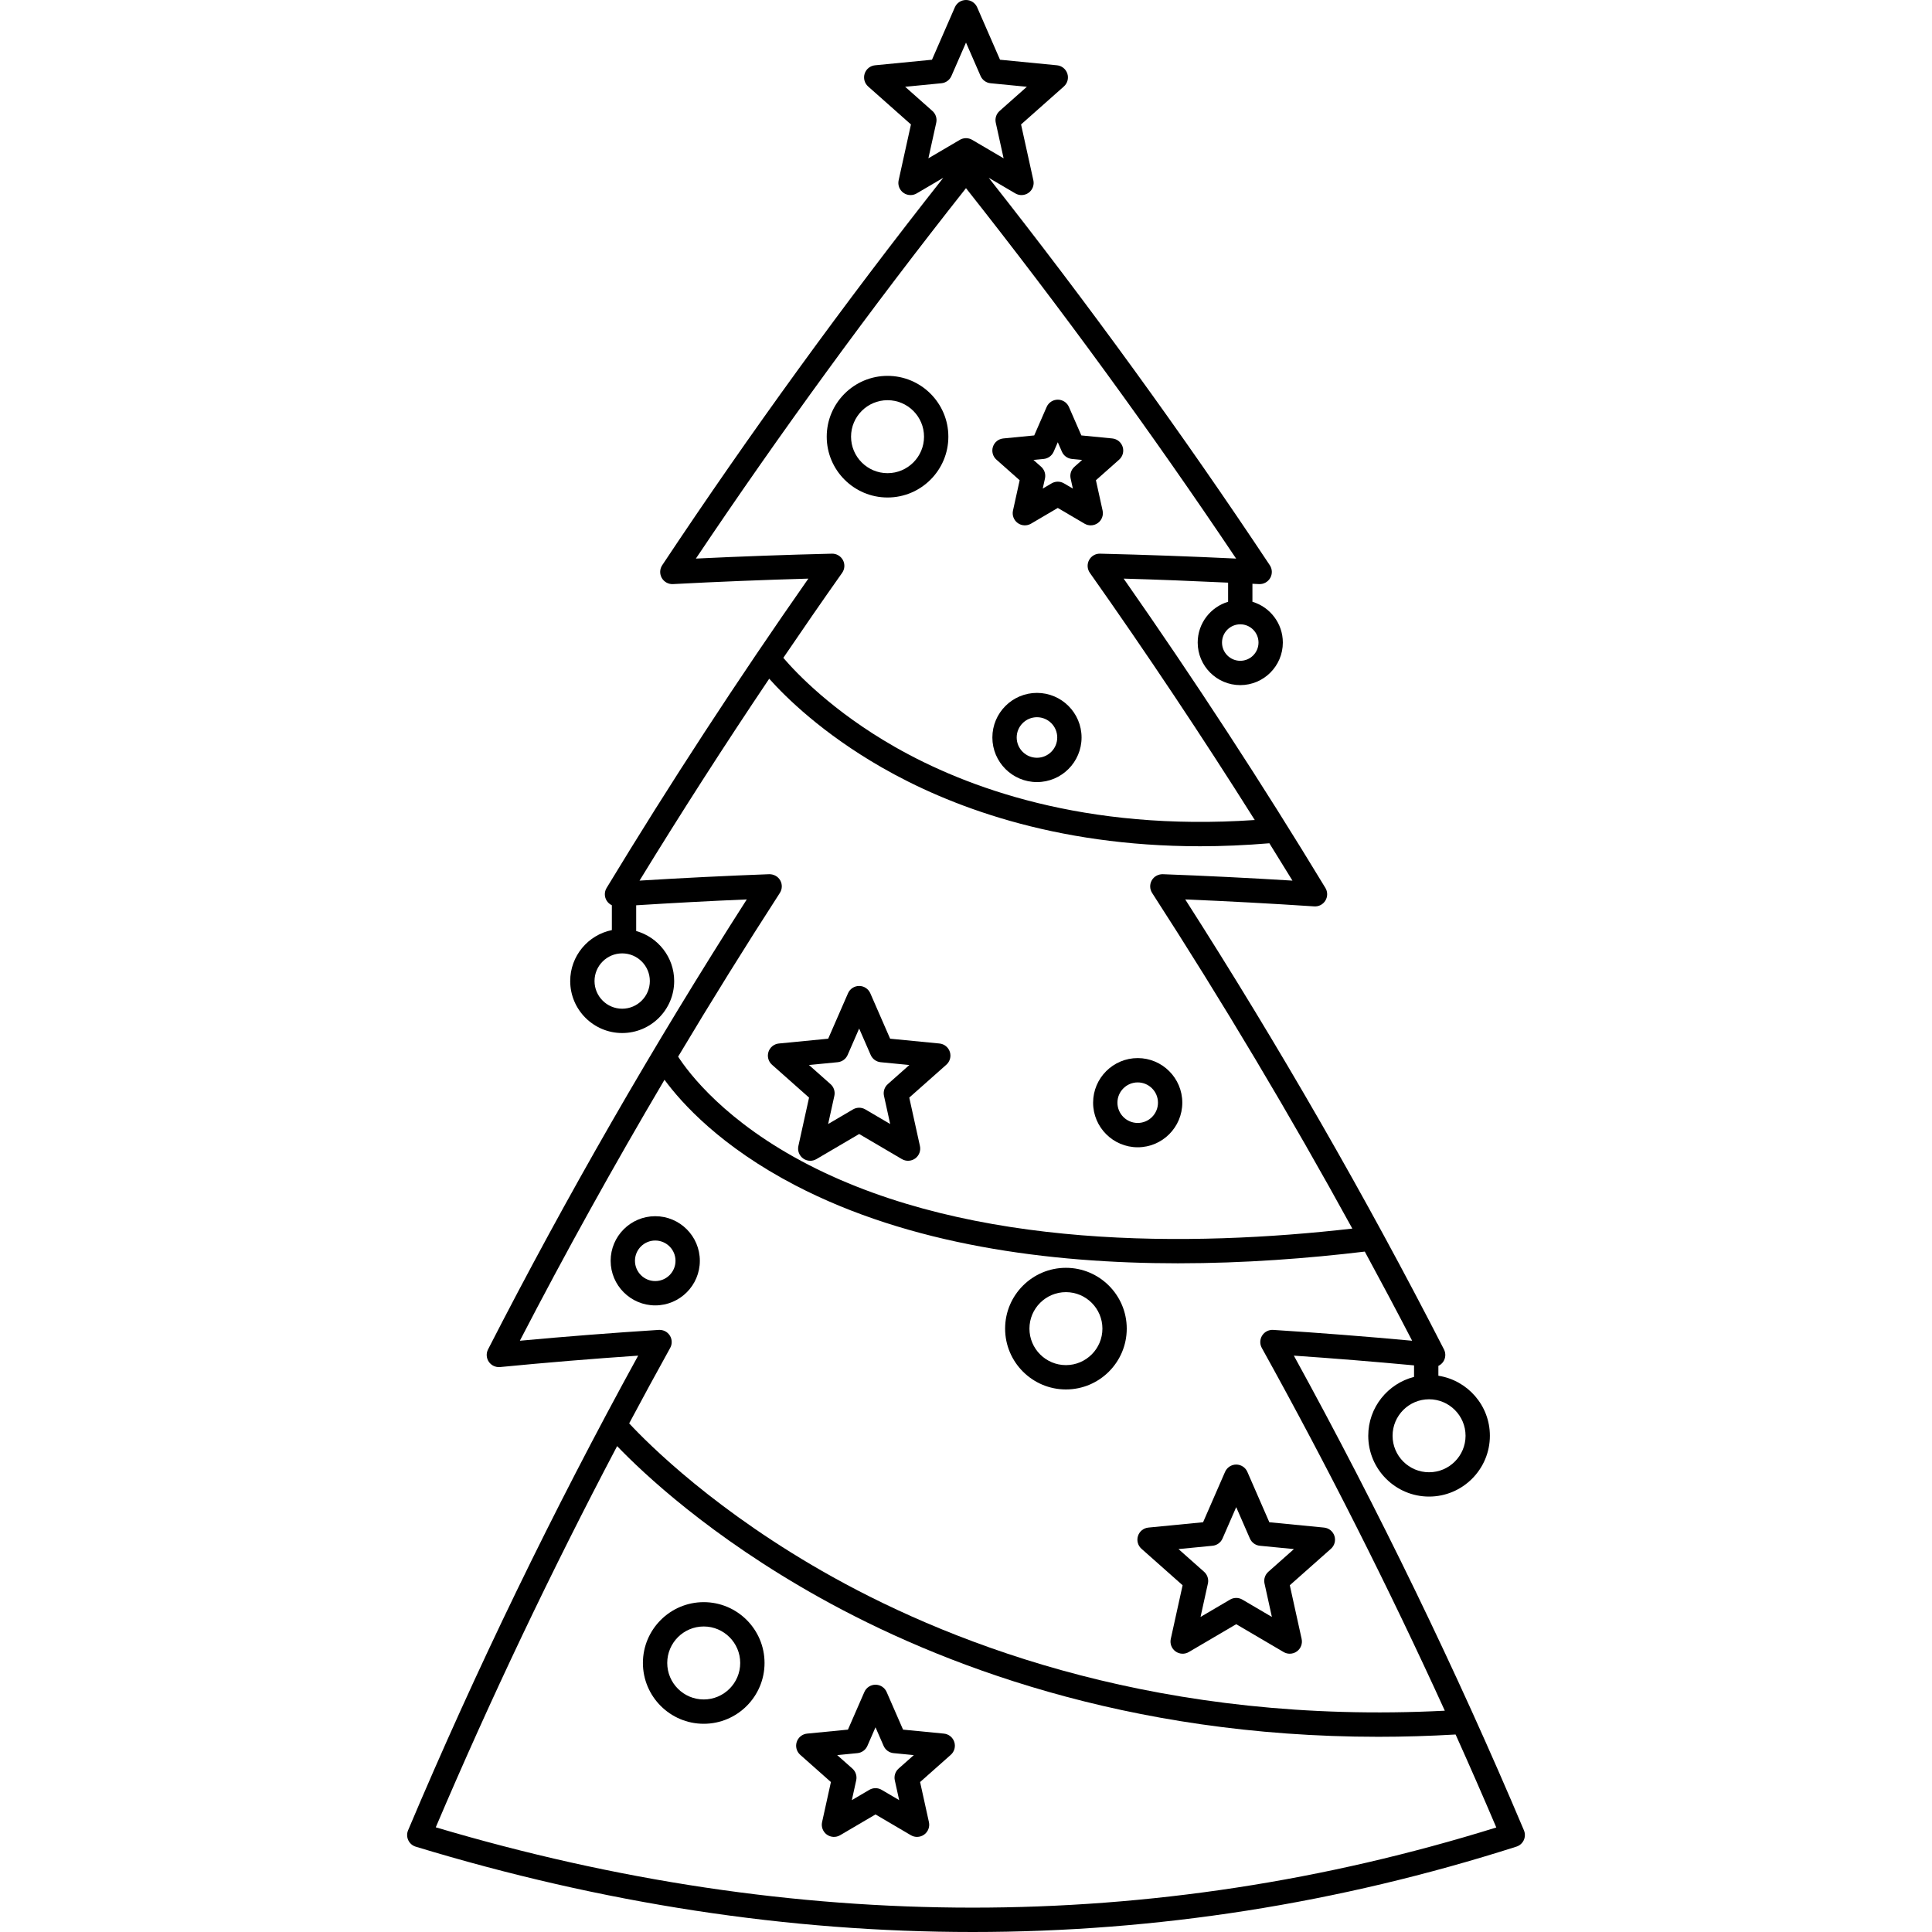 <?xml version="1.0" encoding="iso-8859-1"?>
<!-- Uploaded to: SVG Repo, www.svgrepo.com, Generator: SVG Repo Mixer Tools -->
<!DOCTYPE svg PUBLIC "-//W3C//DTD SVG 1.1//EN" "http://www.w3.org/Graphics/SVG/1.1/DTD/svg11.dtd">
<svg fill="#000000" height="800px" width="800px" version="1.1" id="Capa_1" xmlns="http://www.w3.org/2000/svg" xmlns:xlink="http://www.w3.org/1999/xlink" 
	 viewBox="0 0 476.529 476.529" xml:space="preserve">
<g>
	<path d="M375.878,451.448c-16.687-39.508-35.768-78.871-56.749-117.078c9.866,0.673,19.797,1.482,29.647,2.402v2.842
		c-6.482,1.656-11.296,7.527-11.296,14.518c0,8.271,6.729,15,15,15s15-6.729,15-15c0-7.489-5.521-13.695-12.704-14.805v-2.43
		c0.47-0.224,0.886-0.566,1.189-1.012c0.617-0.907,0.689-2.078,0.189-3.055c-19.241-37.562-40.698-74.875-63.816-110.985
		c10.585,0.441,21.26,1.017,31.81,1.716c1.107,0.083,2.182-0.479,2.762-1.436c0.581-0.956,0.582-2.156,0.002-3.113
		c-15.592-25.719-32.315-51.359-49.763-76.295c8.582,0.243,17.192,0.592,25.763,0.995v4.716c-4.332,1.294-7.5,5.311-7.5,10.058
		c0,5.79,4.71,10.5,10.5,10.5s10.5-4.71,10.5-10.5c0-4.747-3.168-8.763-7.5-10.058v-4.438c0.54,0.028,1.087,0.047,1.626,0.076
		c1.125,0.062,2.201-0.524,2.763-1.51c0.563-0.984,0.521-2.202-0.106-3.146c-21.548-32.437-44.865-64.555-69.33-95.561l6.565,3.856
		c1.028,0.604,2.316,0.541,3.283-0.16c0.965-0.701,1.423-1.907,1.166-3.072l-3.036-13.778l10.555-9.362
		c0.893-0.791,1.231-2.036,0.863-3.171c-0.369-1.135-1.375-1.943-2.563-2.059l-14.042-1.37l-5.642-12.932
		C240.537,0.707,239.458,0,238.265,0s-2.272,0.707-2.75,1.801l-5.642,12.932l-14.042,1.37c-1.188,0.115-2.193,0.924-2.563,2.059
		c-0.368,1.135-0.029,2.38,0.863,3.171l10.555,9.362l-3.037,13.778c-0.257,1.165,0.201,2.371,1.166,3.072
		c0.524,0.381,1.143,0.573,1.764,0.573c0.523,0,1.049-0.137,1.52-0.413l6.566-3.857c-24.466,31.006-47.783,63.124-69.33,95.562
		c-0.627,0.944-0.669,2.162-0.106,3.146c0.562,0.985,1.644,1.571,2.763,1.51c11.059-0.581,22.263-1.033,33.389-1.349
		c-17.447,24.936-34.171,50.576-49.763,76.295c-0.58,0.957-0.579,2.157,0.002,3.113c0.312,0.514,0.768,0.909,1.293,1.157v6.126
		c-5.853,1.186-10.273,6.37-10.273,12.567c0,7.07,5.752,12.823,12.822,12.823s12.823-5.753,12.823-12.823
		c0-5.873-3.975-10.825-9.372-12.338v-6.348c9.073-0.569,18.202-1.065,27.278-1.444c-23.118,36.11-44.575,73.424-63.816,110.985
		c-0.5,0.977-0.428,2.147,0.189,3.055s1.692,1.4,2.771,1.3c11.27-1.096,22.703-2.04,34.066-2.815
		c-20.981,38.207-40.062,77.57-56.749,117.078c-0.331,0.783-0.313,1.669,0.047,2.439c0.36,0.77,1.03,1.351,1.844,1.598
		c46.126,14.029,92.019,21.044,137.366,21.044c45.358,0,90.173-7.02,134.119-21.057c0.803-0.256,1.461-0.839,1.813-1.604
		C376.192,453.103,376.206,452.225,375.878,451.448z M310.412,158.486c0,2.481-2.019,4.5-4.5,4.5s-4.5-2.019-4.5-4.5
		s2.019-4.5,4.5-4.5S310.412,156.005,310.412,158.486z M361.48,354.133c0,4.963-4.037,9-9,9s-9-4.037-9-9s4.037-9,9-9
		S361.48,349.17,361.48,354.133z M229.985,27.375l-6.729-5.969l8.952-0.874c1.083-0.105,2.023-0.789,2.459-1.786l3.597-8.244
		l3.597,8.244c0.436,0.997,1.376,1.681,2.459,1.786l8.952,0.874l-6.729,5.969c-0.814,0.722-1.174,1.827-0.939,2.89l1.936,8.784
		l-7.756-4.556c-0.938-0.551-2.102-0.551-3.039,0l-7.757,4.556l1.937-8.784C231.159,29.202,230.8,28.097,229.985,27.375z
		 M207.911,138.151c-0.533-0.999-1.599-1.619-2.719-1.587c-11.14,0.267-22.399,0.673-33.552,1.21
		c20.793-31.015,43.179-61.713,66.624-91.364c23.444,29.651,45.829,60.35,66.624,91.364c-11.152-0.537-22.411-0.943-33.552-1.21
		c-1.143-0.036-2.186,0.588-2.719,1.587c-0.533,1.001-0.457,2.217,0.197,3.143c14.083,19.946,27.705,40.379,40.673,60.963
		c-41.986,2.876-71.308-8.077-88.721-18.005c-15.412-8.788-24.384-18.28-27.558-21.995c4.777-7.035,9.61-14.031,14.505-20.963
		C208.368,140.368,208.444,139.152,207.911,138.151z M160.284,241.976c0,3.763-3.061,6.823-6.823,6.823
		c-3.762,0-6.822-3.061-6.822-6.823s3.061-6.823,6.822-6.823C157.224,235.152,160.284,238.213,160.284,241.976z M192.439,217.138
		c-0.553-0.972-1.604-1.532-2.719-1.515c-10.603,0.395-21.333,0.926-31.978,1.583c10.227-16.708,20.932-33.363,31.985-49.799
		c4.134,4.628,13.139,13.492,27.763,21.883c16.187,9.286,42.198,19.441,78.528,19.441c5.455,0,11.154-0.243,17.074-0.738
		c1.912,3.069,3.811,6.14,5.692,9.213c-10.645-0.657-21.375-1.188-31.978-1.583c-1.112-0.02-2.166,0.543-2.719,1.515
		c-0.554,0.973-0.52,2.172,0.088,3.111c17.467,27.027,34.003,54.756,49.379,82.782c-39.676,4.534-93.631,5.104-134.075-15.701
		c-20.549-10.571-29.621-22.692-32.218-26.707c8.12-13.595,16.49-27.071,25.088-40.374
		C192.959,219.31,192.993,218.11,192.439,217.138z M165.214,329.412c-0.585-0.926-1.615-1.451-2.726-1.391
		c-11.392,0.725-22.892,1.622-34.266,2.673c11.191-21.617,23.132-43.127,35.676-64.367c4.27,5.815,13.906,16.484,32.287,26.053
		c28.142,14.649,62.479,19.215,94.348,19.215c16.423,0,32.169-1.218,46.094-2.889c3.967,7.315,7.877,14.643,11.679,21.988
		c-11.396-1.053-22.896-1.95-34.266-2.673c-1.105-0.065-2.14,0.464-2.726,1.391c-0.587,0.927-0.62,2.1-0.088,3.059
		c16.237,29.27,31.356,59.25,45.138,89.476c-69.207,3.533-120.158-15.845-150.916-32.943
		c-28.714-15.962-45.574-32.889-50.261-37.929c3.322-6.229,6.689-12.434,10.112-18.604
		C165.834,331.512,165.801,330.339,165.214,329.412z M107.483,450.706c13.46-31.627,28.459-63.14,44.732-94.023
		c6.351,6.615,22.895,22.278,50.06,37.42c28.962,16.144,75.376,34.278,137.71,34.278c6.187,0,12.542-0.189,19.04-0.566
		c3.433,7.633,6.781,15.279,10.038,22.932C284.35,477.128,196.369,477.112,107.483,450.706z"/>
	<path d="M189.545,259.44c-0.368,1.134-0.029,2.38,0.863,3.171l9.146,8.112l-2.632,11.938c-0.257,1.165,0.201,2.371,1.166,3.072
		c0.524,0.381,1.143,0.573,1.764,0.573c0.523,0,1.049-0.137,1.52-0.413l10.541-6.191l10.541,6.191
		c1.028,0.604,2.316,0.541,3.283-0.16c0.965-0.701,1.423-1.907,1.166-3.072l-2.631-11.938l9.146-8.112
		c0.892-0.792,1.23-2.037,0.862-3.171c-0.369-1.135-1.375-1.943-2.563-2.059l-12.166-1.187l-4.889-11.206
		c-0.478-1.093-1.557-1.8-2.75-1.8s-2.272,0.707-2.75,1.8l-4.889,11.206l-12.166,1.187
		C190.92,257.497,189.914,258.306,189.545,259.44z M206.609,261.995c1.083-0.105,2.023-0.788,2.459-1.785l2.844-6.519l2.844,6.519
		c0.436,0.997,1.376,1.68,2.459,1.785l7.076,0.69l-5.319,4.719c-0.813,0.722-1.173,1.827-0.938,2.89l1.53,6.944l-6.132-3.602
		c-0.469-0.275-0.994-0.413-1.52-0.413s-1.051,0.138-1.52,0.413l-6.131,3.602l1.53-6.944c0.234-1.063-0.125-2.168-0.939-2.89
		l-5.319-4.719L206.609,261.995z"/>
	<path d="M251.5,118.453l-1.648,7.479c-0.257,1.165,0.201,2.371,1.166,3.072c0.967,0.702,2.255,0.765,3.283,0.16l6.603-3.879
		l6.604,3.879c0.471,0.276,0.996,0.413,1.52,0.413c0.621,0,1.239-0.192,1.764-0.573c0.965-0.701,1.423-1.907,1.166-3.072
		l-1.648-7.479l5.729-5.081c0.893-0.791,1.231-2.036,0.863-3.171c-0.369-1.135-1.375-1.943-2.563-2.059l-7.622-0.744l-3.063-7.02
		c-0.478-1.093-1.558-1.8-2.75-1.8c-1.193,0-2.272,0.707-2.75,1.801l-3.062,7.019l-7.622,0.744
		c-1.188,0.115-2.193,0.924-2.563,2.059c-0.368,1.135-0.029,2.38,0.863,3.171L251.5,118.453z M257.428,113.198
		c1.083-0.105,2.023-0.789,2.459-1.786l1.017-2.331l1.018,2.332c0.436,0.997,1.376,1.68,2.459,1.785l2.531,0.248l-1.902,1.688
		c-0.814,0.722-1.174,1.827-0.939,2.89l0.548,2.485l-2.194-1.289c-0.469-0.275-0.994-0.413-1.52-0.413s-1.051,0.138-1.52,0.413
		l-2.193,1.288l0.548-2.484c0.234-1.063-0.125-2.168-0.939-2.89l-1.902-1.688L257.428,113.198z"/>
	<path d="M291.691,391.004l-2.918,13.239c-0.257,1.165,0.201,2.371,1.166,3.072c0.967,0.702,2.255,0.766,3.283,0.16l11.689-6.866
		l11.689,6.866c0.471,0.276,0.996,0.413,1.52,0.413c0.621,0,1.239-0.192,1.764-0.573c0.965-0.701,1.423-1.907,1.166-3.072
		l-2.918-13.239l10.143-8.996c0.892-0.791,1.23-2.037,0.862-3.171c-0.369-1.135-1.375-1.943-2.563-2.059l-13.492-1.316
		l-5.421-12.426c-0.478-1.094-1.557-1.801-2.75-1.801s-2.272,0.707-2.75,1.801l-5.421,12.426l-13.492,1.316
		c-1.188,0.115-2.193,0.924-2.563,2.059c-0.368,1.134-0.029,2.38,0.862,3.171L291.691,391.004z M299.077,381.262
		c1.083-0.105,2.023-0.789,2.459-1.786l3.376-7.738l3.376,7.738c0.436,0.997,1.376,1.681,2.459,1.786l8.402,0.82l-6.316,5.603
		c-0.813,0.722-1.173,1.827-0.938,2.89l1.817,8.245l-7.28-4.276c-0.469-0.275-0.994-0.413-1.52-0.413s-1.051,0.138-1.52,0.413
		l-7.28,4.276l1.817-8.245c0.234-1.063-0.125-2.168-0.938-2.89l-6.316-5.603L299.077,381.262z"/>
	<path d="M232.812,427.596l-10.073-0.983l-4.047-9.276c-0.478-1.094-1.557-1.801-2.75-1.801s-2.272,0.707-2.75,1.801l-4.047,9.276
		l-10.072,0.983c-1.188,0.115-2.193,0.924-2.563,2.059c-0.368,1.135-0.029,2.38,0.863,3.171l7.571,6.716l-2.179,9.884
		c-0.257,1.165,0.201,2.371,1.166,3.072c0.967,0.703,2.255,0.765,3.283,0.16l8.727-5.126l8.727,5.126
		c0.471,0.276,0.996,0.413,1.52,0.413c0.621,0,1.239-0.192,1.764-0.573c0.965-0.701,1.423-1.907,1.166-3.072l-2.178-9.884
		l7.571-6.716c0.893-0.791,1.231-2.036,0.863-3.171C235.006,428.52,234,427.711,232.812,427.596z M221.642,436.222
		c-0.814,0.722-1.174,1.827-0.939,2.89l1.077,4.89l-4.317-2.536c-0.469-0.275-0.994-0.413-1.52-0.413s-1.051,0.138-1.52,0.413
		l-4.316,2.536l1.077-4.89c0.234-1.063-0.125-2.168-0.939-2.89l-3.745-3.322l4.982-0.487c1.083-0.105,2.023-0.789,2.459-1.786
		l2.002-4.589l2.002,4.589c0.436,0.997,1.376,1.681,2.459,1.786l4.983,0.487L221.642,436.222z"/>
	<path d="M218.912,122.708c8.271,0,15-6.729,15-15s-6.729-15-15-15s-15,6.729-15,15S210.641,122.708,218.912,122.708z
		 M218.912,98.708c4.963,0,9,4.037,9,9s-4.037,9-9,9s-9-4.037-9-9S213.949,98.708,218.912,98.708z"/>
	<path d="M255.768,170.902c-6.065,0-11,4.935-11,11s4.935,11,11,11s11-4.935,11-11S261.834,170.902,255.768,170.902z
		 M255.768,186.902c-2.757,0-5-2.243-5-5s2.243-5,5-5s5,2.243,5,5S258.525,186.902,255.768,186.902z"/>
	<path d="M172.615,310.977c0-6.065-4.935-11-11-11s-11,4.935-11,11s4.935,11,11,11S172.615,317.042,172.615,310.977z
		 M161.615,315.977c-2.757,0-5-2.243-5-5s2.243-5,5-5s5,2.243,5,5S164.372,315.977,161.615,315.977z"/>
	<path d="M280.615,282.977c6.065,0,11-4.935,11-11s-4.935-11-11-11s-11,4.935-11,11S274.55,282.977,280.615,282.977z
		 M280.615,266.977c2.757,0,5,2.243,5,5s-2.243,5-5,5s-5-2.243-5-5S277.858,266.977,280.615,266.977z"/>
	<path d="M262.912,342.708c8.271,0,15-6.729,15-15s-6.729-15-15-15s-15,6.729-15,15S254.641,342.708,262.912,342.708z
		 M262.912,318.708c4.963,0,9,4.037,9,9s-4.037,9-9,9s-9-4.037-9-9S257.949,318.708,262.912,318.708z"/>
	<path d="M173.574,395.171c-8.271,0-15,6.729-15,15s6.729,15,15,15s15-6.729,15-15S181.846,395.171,173.574,395.171z
		 M173.574,419.171c-4.963,0-9-4.037-9-9s4.037-9,9-9s9,4.037,9,9S178.537,419.171,173.574,419.171z"/>
</g>
</svg>